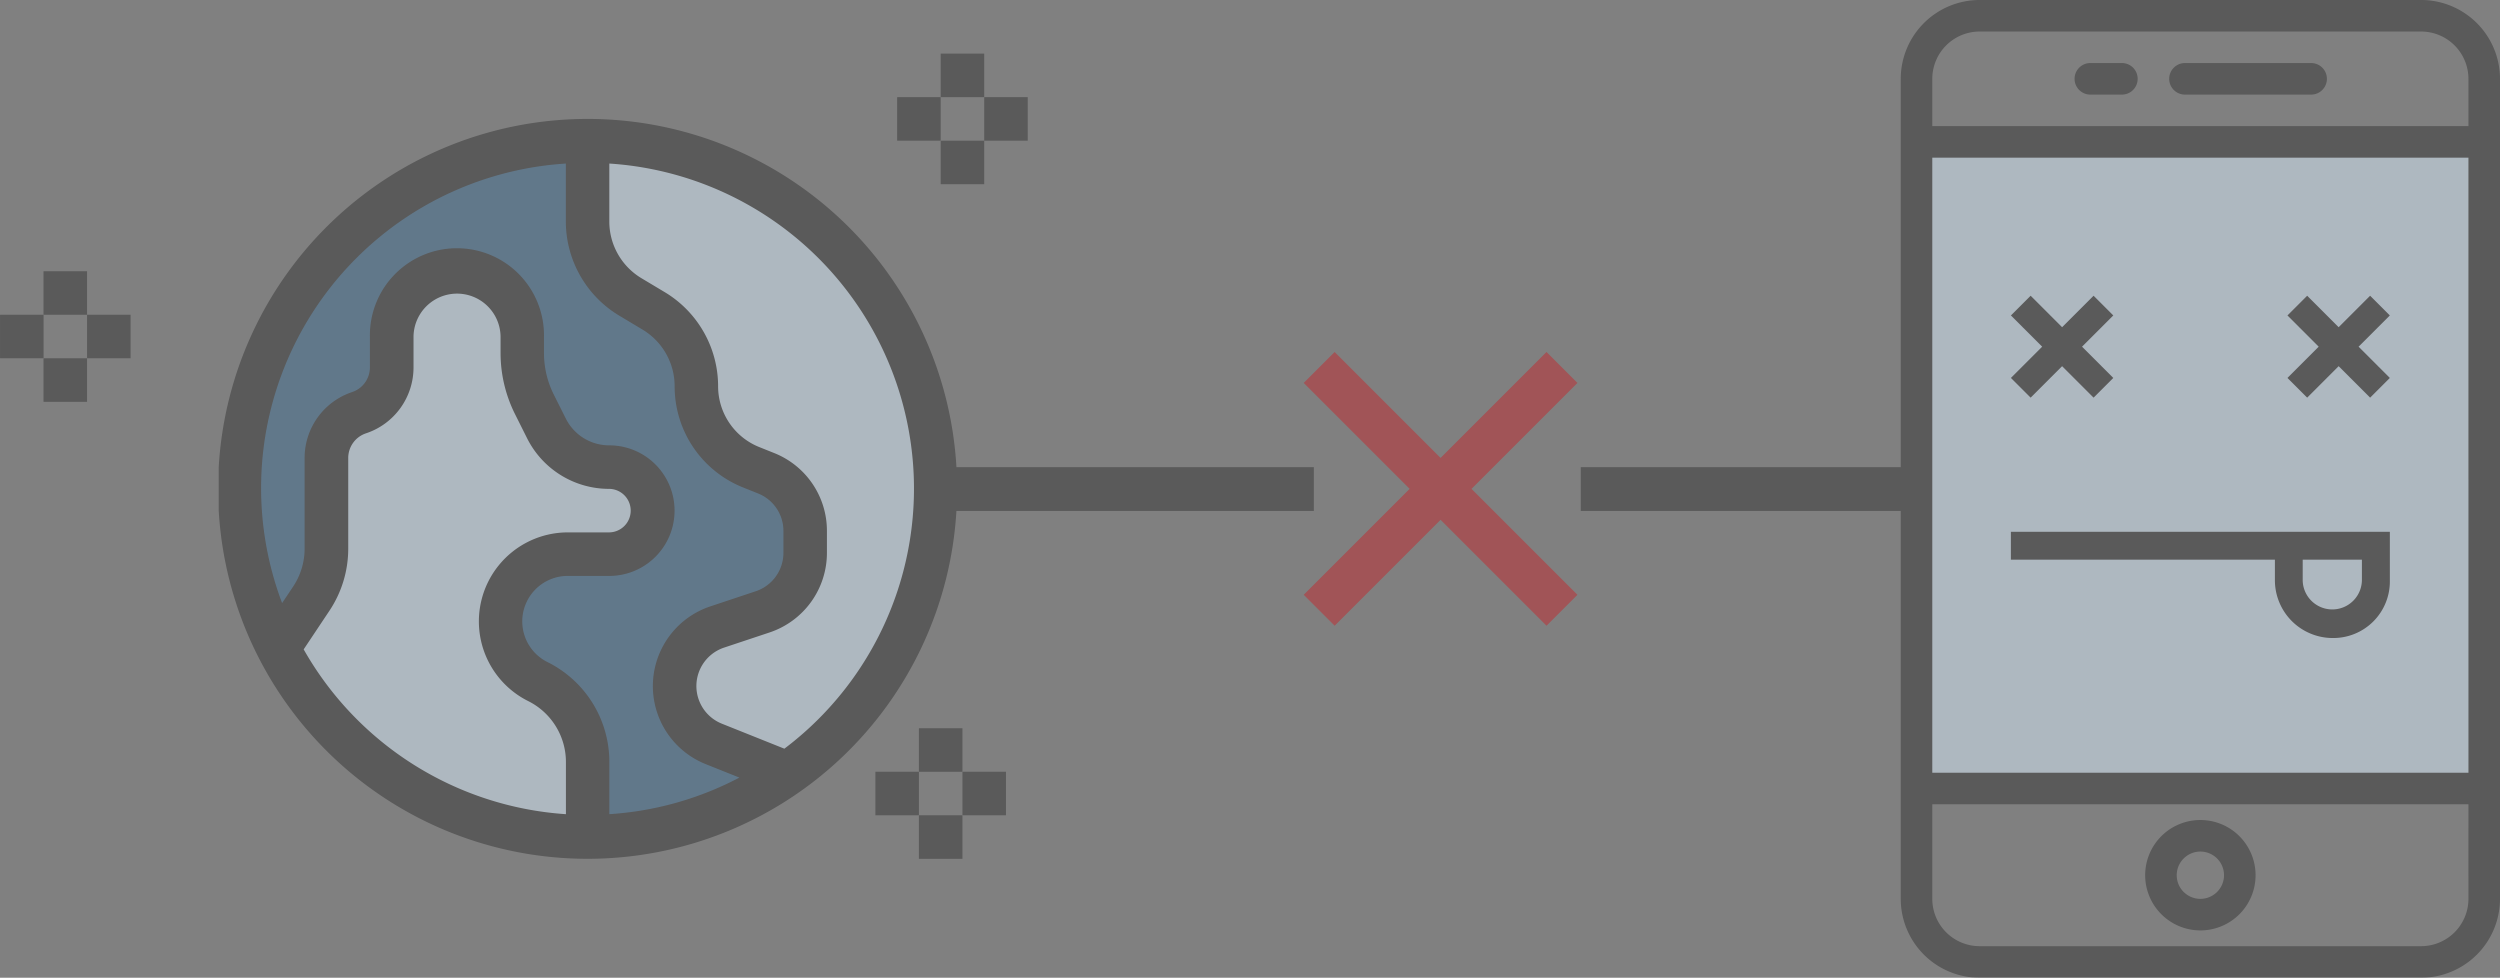 <svg xmlns="http://www.w3.org/2000/svg" width="282.914" height="110.645" viewBox="0 0 282.914 110.645">
    <rect x="0" y="0" width="282.914" height="110.645" fill="#808080" stroke="none"/>
    <defs>
        <style>
            .cls-1{opacity:.5}.cls-2{fill:#005eaa;opacity:.48}.cls-3{fill:#dcefff}.cls-4{fill:#333}.cls-5{fill:#c1272d}
        </style>
    </defs>
    <g id="Group_654" class="cls-1" data-name="Group 654" transform="translate(-842.696 -493.455)">
        <circle id="Ellipse_32" cx="38.959" cy="38.959" r="38.959" class="cls-2" data-name="Ellipse 32" transform="translate(869.789 509.839)"/>
        <path id="Path_492" d="M1020.681 537.174h4.79l8.994 3.617 9.679 3.911s4.888 5.181 5.084 5.67 5.67 6.941 5.67 6.941 4.3 9.288 4.3 9.776.391 11.145.391 11.145l-2.526 11.243-5 10.461-6.648 5.578-5.279 3.416c-6.551-3.128-8.8-7.234-8.8-7.234l-2.542-5.084 7.234-3.618 4.106-3.812 4.5-3.226.2-4.3-1.271-4.595-2.151-1.564-7.332-3.617-1.466-6.648-2.053-4.986-2.249-3.836-4.888-2.463-1.955-3.282-1.339-5.768z" class="cls-3" data-name="Path 492" transform="translate(-110.935 -27.335)"/>
        <path id="Path_493" d="M926.391 618.474l4.2-5.964 2.151-13.2 1.564-6.844 4.2-3.389 2.737-8.733 4.888-2.737 5.279.782s1.662 4.4 1.662 4.692 3.226 9.679 3.226 9.679l2.053 3.911 3.617 2.64 5.475.977 2.249 4.2s-2.542 3.813-2.836 3.813-10.852 2.737-10.852 2.737l-4.4 2.933.489 4.888 2.542 3.617 3.715 3.324 3.159 4.992-.535 6.056v3.519l-8-.684-14.656-4.783-6.941-8.212z" class="cls-3" data-name="Path 493" transform="translate(-52.329 -52.616)"/>
        <path id="Path_494" d="M992.227 568.764a41.811 41.811 0 0 0-83.483 0v4.925a41.811 41.811 0 0 0 83.483 0zm-44.2-34.353v6.581a12.438 12.438 0 0 0 6 10.606l2.7 1.616a7.483 7.483 0 0 1 3.612 6.381 12.309 12.309 0 0 0 7.775 11.484l1.657.663A4.562 4.562 0 0 1 972.65 576v2.463a4.583 4.583 0 0 1-3.135 4.352l-5.137 1.711a9.508 9.508 0 0 0-.524 17.85l3.814 1.525a36.63 36.63 0 0 1-14.72 4.14v-5.879a12.6 12.6 0 0 0-7.007-11.336 5.145 5.145 0 0 1 2.3-9.748h4.7a7.388 7.388 0 0 0 0-14.776 5.477 5.477 0 0 1-4.926-3.044l-1.363-2.721a10.487 10.487 0 0 1-1.1-4.667v-1.882a9.851 9.851 0 1 0-19.7 0v3.494a2.936 2.936 0 0 1-2.009 2.79 7.856 7.856 0 0 0-5.379 7.46v10.255a7.741 7.741 0 0 1-1.3 4.3l-1.247 1.866a36.8 36.8 0 0 1 32.1-49.74zm-29.668 54.976l2.913-4.369a12.651 12.651 0 0 0 2.128-7.031v-10.255a2.936 2.936 0 0 1 2.009-2.79 7.855 7.855 0 0 0 5.379-7.46v-3.494a4.926 4.926 0 0 1 9.851 0v1.882a15.455 15.455 0 0 0 1.621 6.869l1.361 2.721a10.374 10.374 0 0 0 9.332 5.767 2.463 2.463 0 0 1 0 4.925h-4.7a10.074 10.074 0 0 0-4.5 19.084 7.7 7.7 0 0 1 4.282 6.927v5.879a36.936 36.936 0 0 1-29.681-18.655zm54.4 11.245l-7.079-2.832a4.588 4.588 0 0 1 .254-8.61l5.137-1.711a9.494 9.494 0 0 0 6.5-9.019V576a9.47 9.47 0 0 0-5.98-8.831l-1.655-.663a7.409 7.409 0 0 1-4.679-6.911 12.438 12.438 0 0 0-6-10.606l-2.7-1.616a7.483 7.483 0 0 1-3.612-6.38v-6.581a36.863 36.863 0 0 1 19.807 66.221z" class="cls-4" data-name="Path 494" transform="translate(-41.296 -22.449)"/>
        <g id="Group_646" data-name="Group 646" transform="translate(944.223 499.523)">
            <path id="Path_495" d="M1126.748 509.646h4.926v4.926h-4.926z" class="cls-4" data-name="Path 495" transform="translate(-1121.823 -509.646)"/>
            <path id="Path_496" d="M1126.748 535.932h4.926v4.926h-4.926z" class="cls-4" data-name="Path 496" transform="translate(-1121.823 -526.081)"/>
            <path id="Path_497" d="M1139.891 522.789h4.926v4.926h-4.926z" class="cls-4" data-name="Path 497" transform="translate(-1130.04 -517.863)"/>
            <path id="Path_498" d="M1113.606 522.789h4.925v4.926h-4.925z" class="cls-4" data-name="Path 498" transform="translate(-1113.606 -517.863)"/>
        </g>
        <g id="Group_647" data-name="Group 647" transform="translate(941.76 575.867)">
            <path id="Path_499" d="M1120.177 713.36h4.926v4.926h-4.926z" class="cls-4" data-name="Path 499" transform="translate(-1115.251 -713.36)"/>
            <path id="Path_500" d="M1120.177 739.646h4.926v4.926h-4.926z" class="cls-4" data-name="Path 500" transform="translate(-1115.251 -729.795)"/>
            <path id="Path_501" d="M1133.32 726.5h4.926v4.926h-4.926z" class="cls-4" data-name="Path 501" transform="translate(-1123.469 -721.577)"/>
            <path id="Path_502" d="M1107.034 726.5h4.925v4.926h-4.925z" class="cls-4" data-name="Path 502" transform="translate(-1107.034 -721.577)"/>
        </g>
        <g id="Group_648" data-name="Group 648" transform="translate(842.696 524.15)">
            <path id="Path_503" d="M855.839 575.36h4.925v4.926h-4.925z" class="cls-4" data-name="Path 503" transform="translate(-850.913 -575.36)"/>
            <path id="Path_504" d="M855.839 601.646h4.925v4.926h-4.925z" class="cls-4" data-name="Path 504" transform="translate(-850.913 -591.795)"/>
            <path id="Path_505" d="M868.981 588.5h4.925v4.925h-4.925z" class="cls-4" data-name="Path 505" transform="translate(-859.13 -583.577)"/>
            <path id="Path_506" d="M842.7 588.5h4.925v4.925H842.7z" class="cls-4" data-name="Path 506" transform="translate(-842.696 -583.577)"/>
        </g>
        <path id="Path_507" d="M1267.342 627.215l-11.988-11.988 11.988-11.988-3.5-3.5-11.988 11.988-11.988-11.988-3.5 3.5 11.988 11.988-11.988 11.988 3.5 3.5 11.988-11.988 11.988 11.988z" class="cls-5" data-name="Path 507" transform="translate(-246.134 -66.451)"/>
        <path id="Rectangle_331" d="M0 0h4.953v43.036H0z" class="cls-4" data-name="Rectangle 331" transform="rotate(90 222.528 768.85)"/>
        <path id="Rectangle_332" d="M0 0h4.953v37.527H0z" class="cls-4" data-name="Rectangle 332" transform="rotate(90 256.394 802.716)"/>
        <g id="Group_653" data-name="Group 653" transform="translate(1057.795 493.455)">
            <path id="Rectangle_333" d="M0 0h63.351v73.323H0z" class="cls-3" data-name="Rectangle 333" transform="translate(2.231 16.229)"/>
            <g id="Group_651" data-name="Group 651">
                <g id="Group_650" data-name="Group 650">
                    <g id="Group_649" data-name="Group 649">
                        <path id="Path_508" d="M1513.67 512.5h-14.277a1.785 1.785 0 0 0 0 3.569h14.277a1.785 1.785 0 1 0 0-3.569z" class="cls-4" data-name="Path 508" transform="translate(-1467.271 -505.364)"/>
                        <path id="Path_509" d="M1474.392 512.5h-3.569a1.785 1.785 0 0 0 0 3.569h3.569a1.785 1.785 0 1 0 0-3.569z" class="cls-4" data-name="Path 509" transform="translate(-1449.408 -505.364)"/>
                        <path id="Path_510" d="M1496.712 753.566a6.246 6.246 0 1 0-6.246-6.246 6.253 6.253 0 0 0 6.246 6.246zm0-8.923a2.677 2.677 0 1 1-2.677 2.677 2.68 2.68 0 0 1 2.677-2.677z" class="cls-4" data-name="Path 510" transform="translate(-1462.805 -648.276)"/>
                        <path id="Path_511" d="M1484.471 545.217v-42.839a8.933 8.933 0 0 0-8.923-8.923h-49.968a8.933 8.933 0 0 0-8.923 8.923v92.8a8.933 8.933 0 0 0 8.923 8.923h49.968a8.933 8.933 0 0 0 8.923-8.923v-49.96zm-3.569 49.959a5.36 5.36 0 0 1-5.354 5.354h-49.968a5.36 5.36 0 0 1-5.354-5.354v-10.707h60.674zm0-47.506v33.23h-60.676v-69.6h60.674v36.37zm0-39.939h-60.676v-5.354a5.36 5.36 0 0 1 5.354-5.354h49.968a5.361 5.361 0 0 1 5.354 5.354v5.354z" class="cls-4" data-name="Path 511" transform="translate(-1416.657 -493.455)"/>
                    </g>
                </g>
            </g>
            <g id="Group_652" data-name="Group 652" transform="translate(12.468 33.468)">
                <path id="Path_512" d="M1452.156 594.291l3.562-3.562 3.562 3.562 2.23-2.23-3.536-3.536 3.536-3.536-2.23-2.23-3.562 3.562-3.562-3.562-2.23 2.23 3.536 3.536-3.536 3.536z" class="cls-4" data-name="Path 512" transform="translate(-1449.926 -582.759)"/>
                <path id="Path_513" d="M1535.66 594.291l3.562-3.562 3.562 3.562 2.23-2.23-3.536-3.536 3.536-3.536-2.23-2.23-3.562 3.562-3.562-3.562-2.23 2.23 3.536 3.536-3.536 3.536z" class="cls-4" data-name="Path 513" transform="translate(-1502.136 -582.759)"/>
            </g>
            <path id="Path_514" d="M1492.8 654.033h-42.878v3.154h29.878v2.365a6.542 6.542 0 0 0 5.672 6.445 6.771 6.771 0 0 0 .881.059 6.4 6.4 0 0 0 6.455-6.5v-5.519zm-9.855 3.154h6.7v2.365a3.351 3.351 0 0 1-6.7 0z" class="cls-4" data-name="Path 514" transform="translate(-1437.458 -593.854)"/>
        </g>
    </g>
</svg>
